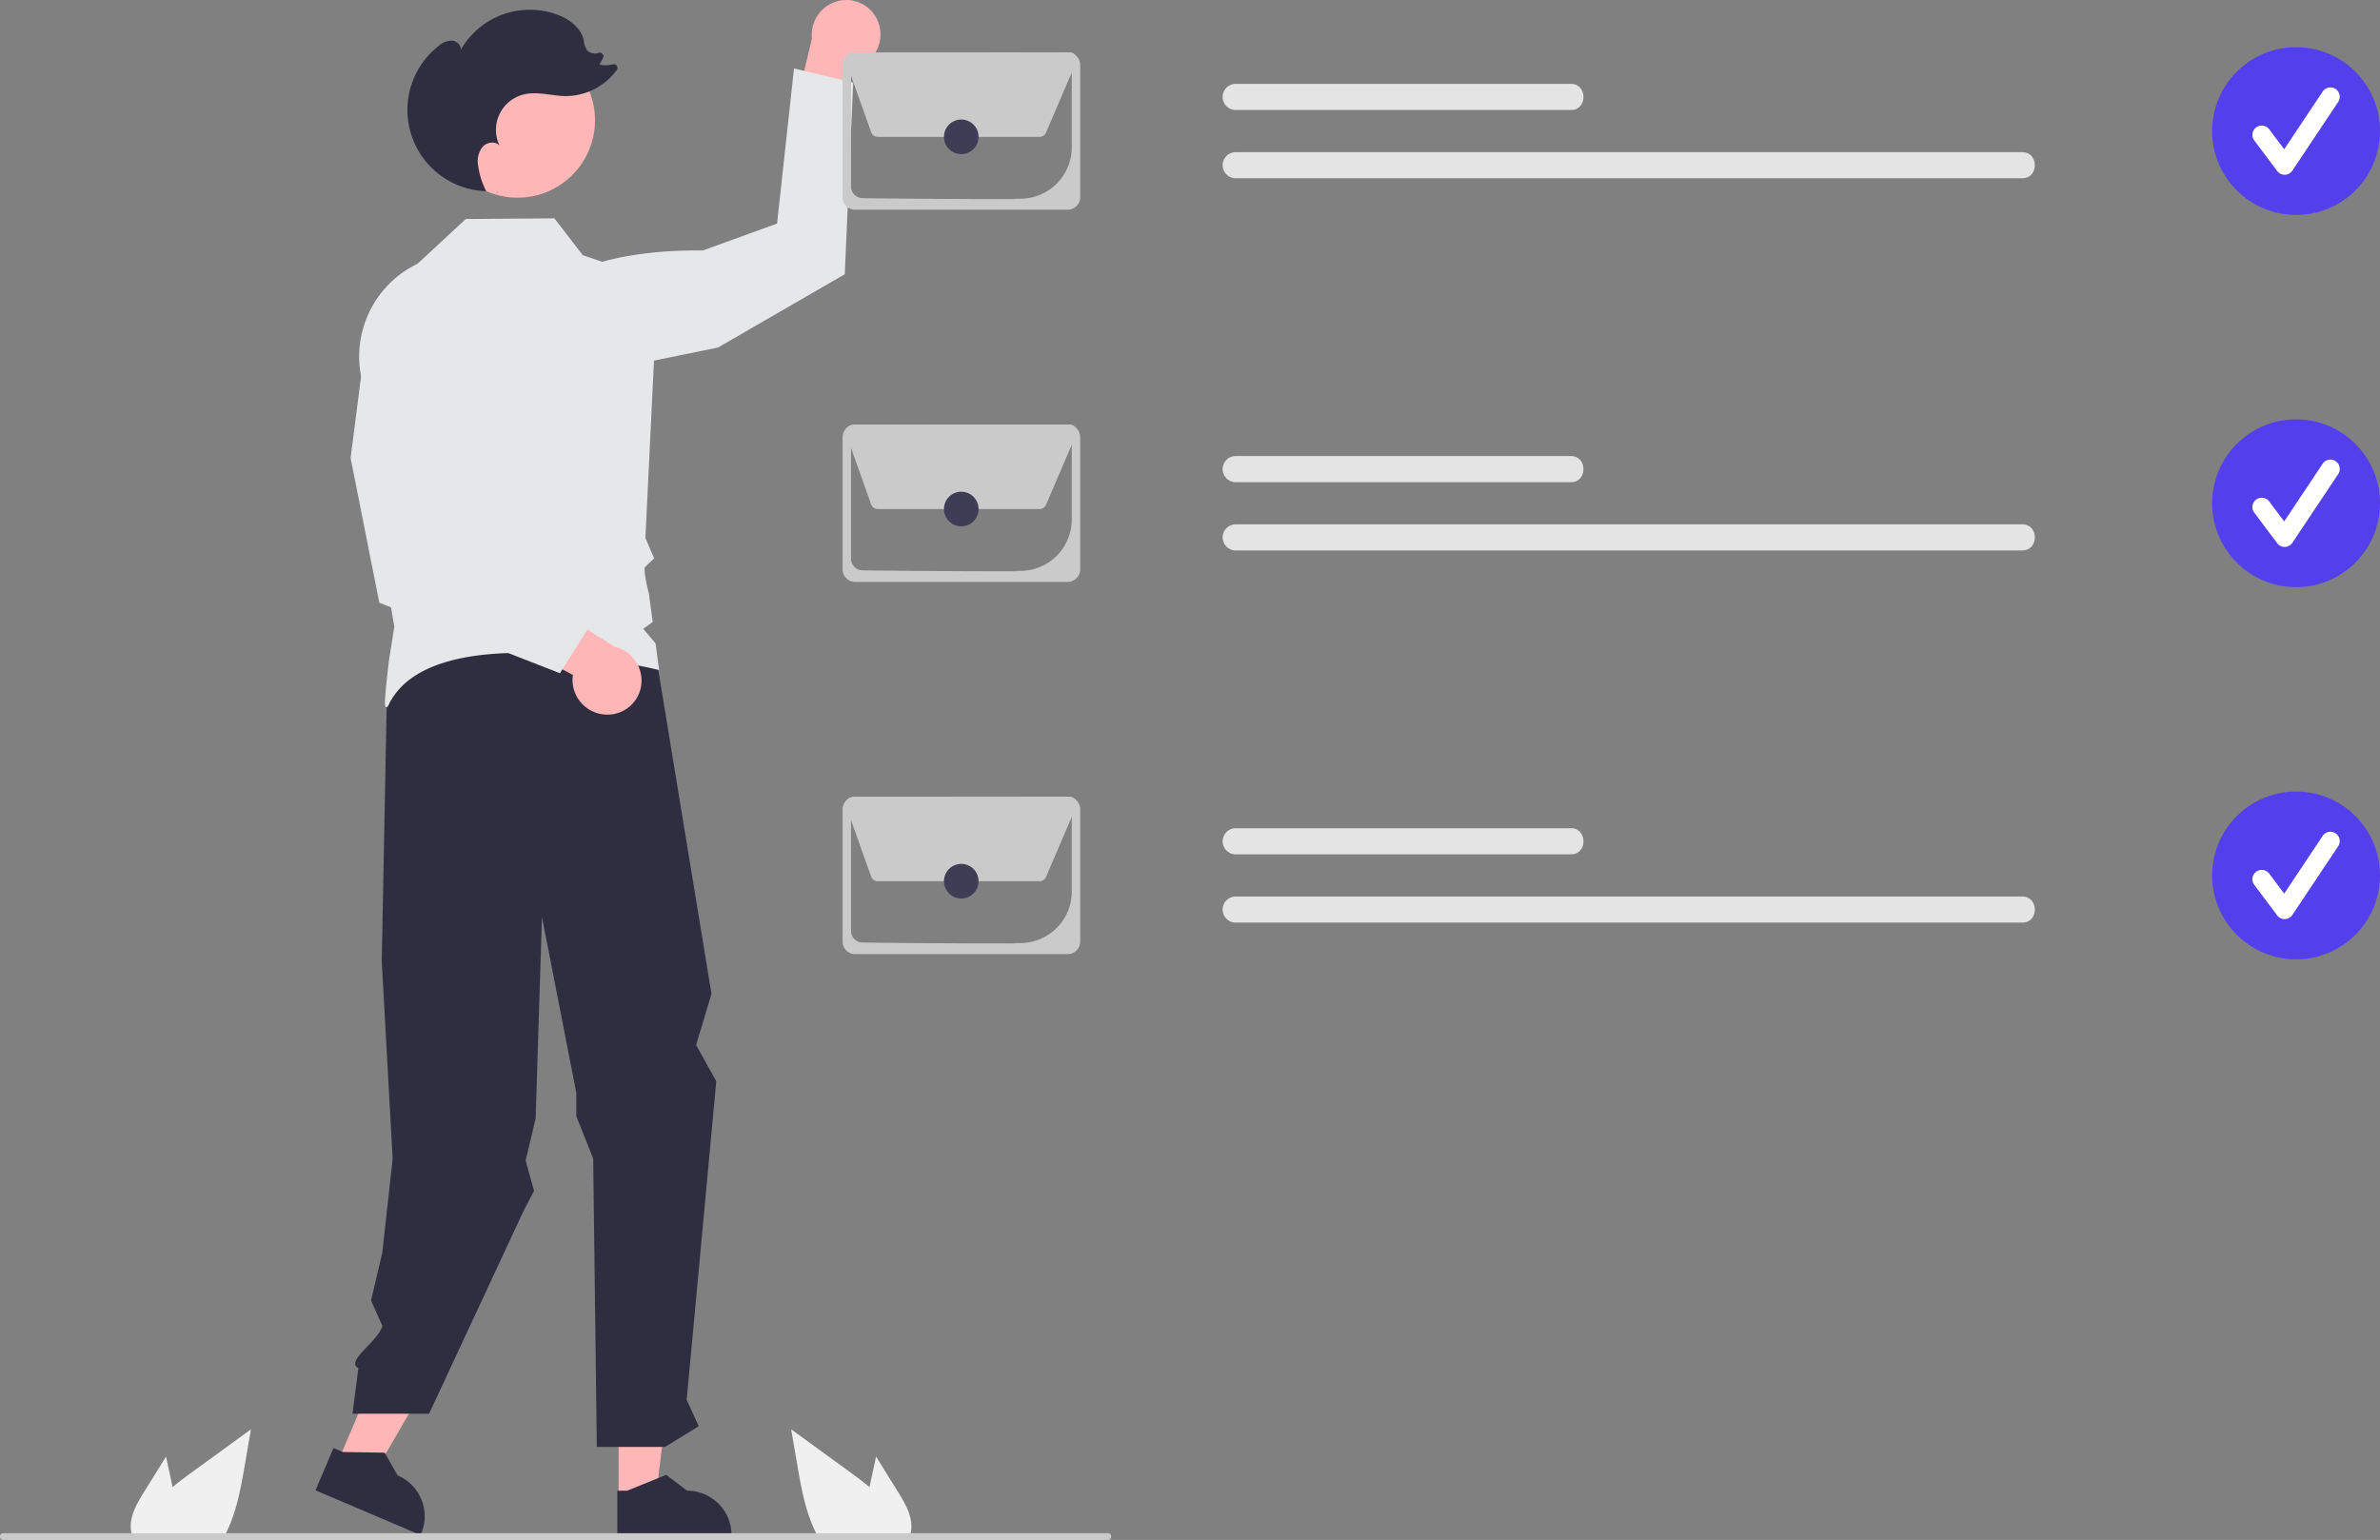 <svg xmlns="http://www.w3.org/2000/svg" xmlns:xlink="http://www.w3.org/1999/xlink" width="844.037" height="546.23" viewBox="0 0 844.037 546.23" role="img"><rect x="0" y="0" width="844.037" height="546.23" fill="#808080" stroke="none"/><path d="M489.512,184.959a12.334,12.334,0,0,1-7.269,15.697,12.118,12.118,0,0,1-2.065.569l-7.001,42.868-16.423-15.164,9.166-38.383a12.378,12.378,0,0,1,10.843-13.582,12.052,12.052,0,0,1,12.749,7.995Z" transform="translate(-177.981 -176.885)" fill="#ffb6b6"></path><path d="M368.31,282.093s12.746-16.841,59-16.38l26.254-9.539,6-55,21,5-3,68-45,26-59,12Z" transform="translate(-177.981 -176.885)" fill="#e6e7e8"></path><polygon points="119.255 519.834 131.372 524.997 157.055 480.719 139.172 473.099 119.255 519.834" fill="#ffb6b6"></polygon><polygon points="219.383 531.3 232.553 531.299 238.819 480.497 219.38 480.498 219.383 531.3" fill="#ffb6b6"></polygon><path d="M396.901,721.924l40.502-.002v-.512a15.765,15.765,0,0,0-15.764-15.764h-.001l-7.398-5.613-13.803,5.613-3.536 0Z" transform="translate(-177.981 -176.885)" fill="#2f2e41"></path><path d="M289.869,705.514l37.259,15.878.201-.471a15.765,15.765,0,0,0-8.322-20.683l-.001-0-4.605-8.064-14.899-.248-3.252-1.386Z" transform="translate(-177.981 -176.885)" fill="#2f2e41"></path><path d="M410.284,407.522l20.017,121.884-5.448,18.163,7.148,12.864L421.504,673.402l4.261,9.381L413.86,690.126h-24.226l-1.286-102.273-5.984-15.016v-8.276l-12.182-62.364-2.243,71.336-3.544,15.039,2.977,10.708-3.889,7.502L330.151,678.354H302.986l2.101-16.185h0c-4.867-2.464,7.307-9.666,8.477-14.995l-4-9,4-17,3.668-33.218-3.868-70.119,1.82-94.423L346.962,399.113Z" transform="translate(-177.981 -176.885)" fill="#2f2e41"></path><circle id="b6492e21-528b-49f6-adbd-cfab639933c4" data-name="ab6171fa-7d69-4734-b81c-8dff60f9761b" cx="183.556" cy="42.67" r="27.453" fill="#ffb6b6"></circle><path d="M315.074,427.707a.526.526,0,0,1-.144-.02c-.507-.142-.907-.253.922-16.069l1.974-12.501L315.898,388.079l-3.242-3.242,5.21-5.209-3.193-23.629-8.679-45.843a36.572,36.572,0,0,1,20.084-39.736L343.166,254.571l31.442-.235,10.06,13.077L411.281,276.453l-4.413,91.293,3.095,7.222-.265.24c-.021.019-2.083,1.883-3.009,2.909-.449.637.393,5.396,1.433,9.437l1.333,9.974-3.359,2.401,4.368,5.159,1.265,9.484-.713-.177c-.804-.2-80.487-19.583-95.391,12.896A.601.601,0,0,1,315.074,427.707Z" transform="translate(-177.981 -176.885)" fill="#e6e7e8"></path><path d="M354.515,245.663q-.176-.387-.351-.777c.045.001.089.008.134.009Z" transform="translate(-177.981 -176.885)" fill="#2f2e41"></path><path d="M333.322,193.351a7.641,7.641,0,0,1,4.787-2.069c1.775.057,3.575,1.661,3.208,3.398a28.211,28.211,0,0,1,33.95-12.73c4.412,1.557,8.739,4.671,9.752,9.238a8.32,8.32,0,0,0,1.048,3.41,3.893,3.893,0,0,0,4.143,1.05l.044-.013a1.297,1.297,0,0,1,1.567,1.831l-1.248,2.328a10.004,10.004,0,0,0,4.766-.101,1.296,1.296,0,0,1,1.376,2.017,22.589,22.589,0,0,1-18.012,9.258c-4.988-.03-10.027-1.75-14.882-.602a12.927,12.927,0,0,0-8.695,18.147c-1.491-1.631-4.374-1.245-5.9.354a8.091,8.091,0,0,0-1.767,6.191,28.726,28.726,0,0,0,2.949,9.642,28.826,28.826,0,0,1-17.088-51.349Z" transform="translate(-177.981 -176.885)" fill="#2f2e41"></path><path d="M496.381,705.964l-7.71-12.39-1.54,7.08c-.27,1.24-.54,2.5-.79,3.75-2.19-1.87-4.52-3.6-6.8-5.26q-10.5-7.62-20.99-15.26l2.19,12.7c1.35,7.82,2.76,15.8,6.1,22.95.37.81.77,1.61,1.2,2.39h32.54a10.488,10.488,0,0,0,.54-2.24.775.775,0,0,0,.01-.15C501.641,714.684,498.961,710.114,496.381,705.964Z" transform="translate(-177.981 -176.885)" fill="#f0f0f0"></path><path d="M229.151,705.964l7.71-12.39,1.54,7.08c.27,1.24.54,2.5.79,3.75,2.19-1.87,4.52-3.6,6.8-5.26q10.5-7.62,20.99-15.26l-2.19,12.7c-1.35,7.82-2.76,15.8-6.1,22.95-.37.81-.77,1.61-1.2,2.39h-32.54a10.487,10.487,0,0,1-.54-2.24.774.774,0,0,1-.01-.15C223.891,714.684,226.571,710.114,229.151,705.964Z" transform="translate(-177.981 -176.885)" fill="#f0f0f0"></path><path d="M570.922,723.115h-391.75a1.191,1.191,0,1,1,0-2.381h391.75a1.191,1.191,0,0,1,0,2.381Z" transform="translate(-177.981 -176.885)" fill="#cacaca"></path><path d="M735.035,215.9H616.212a4.629,4.629,0,0,1,0-9.259H735.035C741.006,206.558,741.065,215.984,735.035,215.9Z" transform="translate(-177.981 -176.885)" fill="#e4e4e4"></path><path d="M895.103,240.117H616.212a4.629,4.629,0,0,1,0-9.259H895.103C901.073,230.774,901.133,240.201,895.103,240.117Z" transform="translate(-177.981 -176.885)" fill="#e4e4e4"></path><circle cx="814.278" cy="46.494" r="29.759" fill="#543fed"></circle><path d="M988.2,238.867a3.309,3.309,0,0,1-2.648-1.324l-8.119-10.825a3.31,3.31,0,1,1,5.296-3.972L988.041,229.827l13.642-20.463a3.31,3.31,0,1,1,5.509,3.673L990.954,237.393a3.312,3.312,0,0,1-2.663,1.473C988.261,238.867,988.23,238.867,988.2,238.867Z" transform="translate(-177.981 -176.885)" fill="#fff"></path><path d="M556.611,195.476h-75.368a4.446,4.446,0,0,0-4.441,4.441v46.924a4.446,4.446,0,0,0,4.441,4.441h75.368a4.446,4.446,0,0,0,4.441-4.441V199.917A4.446,4.446,0,0,0,556.611,195.476Zm1.458,33.706A18.258,18.258,0,0,1,540.118,247.368c-7.647.1,4.231.138-4.992.138-21.091,0-43.083-.202-51.288-.332a4.138,4.138,0,0,1-4.052-4.121v-43.133a1.462,1.462,0,0,1,1.457-1.461h75.365a1.462,1.462,0,0,1,1.461,1.457Z" transform="translate(-177.981 -176.885)" fill="#cacaca"></path><path d="M546.668,225.424H489.246a2.468,2.468,0,0,1-2.32-1.636L478.057,198.907a2.463,2.463,0,0,1,2.316-3.29l77.013-.137h.003a2.463,2.463,0,0,1,2.264,3.433l-.134-.057.134.057L548.932,223.931A2.46,2.46,0,0,1,546.668,225.424Z" transform="translate(-177.981 -176.885)" fill="#cacaca"></path><circle cx="340.902" cy="48.539" r="6.136" fill="#3f3d56"></circle><path d="M735.035,347.917H616.212a4.629,4.629,0,0,1,0-9.259H735.035C741.006,338.575,741.065,348.001,735.035,347.917Z" transform="translate(-177.981 -176.885)" fill="#e4e4e4"></path><path d="M895.103,372.134H616.212a4.629,4.629,0,0,1,0-9.259H895.103C901.073,362.792,901.133,372.218,895.103,372.134Z" transform="translate(-177.981 -176.885)" fill="#e4e4e4"></path><circle cx="814.278" cy="178.511" r="29.759" fill="#543fed"></circle><path d="M988.2,370.884a3.309,3.309,0,0,1-2.648-1.324l-8.119-10.825a3.31,3.31,0,1,1,5.296-3.972l5.312,7.082,13.642-20.463a3.31,3.31,0,1,1,5.509,3.673L990.954,369.41a3.312,3.312,0,0,1-2.663,1.473C988.261,370.884,988.23,370.884,988.2,370.884Z" transform="translate(-177.981 -176.885)" fill="#fff"></path><path d="M556.611,327.493h-75.368a4.446,4.446,0,0,0-4.441,4.441V378.858a4.446,4.446,0,0,0,4.441,4.441h75.368a4.446,4.446,0,0,0,4.441-4.441V331.934A4.446,4.446,0,0,0,556.611,327.493Zm1.458,33.706a18.258,18.258,0,0,1-17.95,18.186c-7.647.1,4.231.138-4.992.138-21.091,0-43.083-.202-51.288-.332a4.138,4.138,0,0,1-4.052-4.121v-43.133a1.462,1.462,0,0,1,1.457-1.461h75.365a1.462,1.462,0,0,1,1.461,1.457Z" transform="translate(-177.981 -176.885)" fill="#cacaca"></path><path d="M546.668,357.441H489.246a2.468,2.468,0,0,1-2.32-1.636l-8.869-24.881a2.463,2.463,0,0,1,2.316-3.29l77.013-.137h.003a2.463,2.463,0,0,1,2.264,3.433l-.134-.057.134.057L548.932,355.949A2.46,2.46,0,0,1,546.668,357.441Z" transform="translate(-177.981 -176.885)" fill="#cacaca"></path><circle cx="340.902" cy="180.556" r="6.136" fill="#3f3d56"></circle><path d="M735.035,479.934H616.212a4.629,4.629,0,0,1,0-9.259H735.035C741.006,470.592,741.065,480.019,735.035,479.934Z" transform="translate(-177.981 -176.885)" fill="#e4e4e4"></path><path d="M895.103,504.151H616.212a4.629,4.629,0,0,1,0-9.259H895.103C901.073,494.809,901.133,504.235,895.103,504.151Z" transform="translate(-177.981 -176.885)" fill="#e4e4e4"></path><circle cx="814.278" cy="310.528" r="29.759" fill="#543fed"></circle><path d="M988.2,502.902a3.309,3.309,0,0,1-2.648-1.324L977.433,490.752a3.31,3.31,0,1,1,5.296-3.972l5.312,7.082,13.642-20.463a3.31,3.31,0,1,1,5.509,3.673L990.954,501.427a3.312,3.312,0,0,1-2.663,1.473C988.261,502.901,988.23,502.902,988.2,502.902Z" transform="translate(-177.981 -176.885)" fill="#fff"></path><path d="M556.611,459.51h-75.368a4.446,4.446,0,0,0-4.441,4.441v46.924a4.446,4.446,0,0,0,4.441,4.441h75.368a4.446,4.446,0,0,0,4.441-4.441V463.951A4.446,4.446,0,0,0,556.611,459.51Zm1.458,33.706a18.258,18.258,0,0,1-17.95,18.186c-7.647.1,4.231.138-4.992.138-21.091,0-43.083-.202-51.288-.332a4.138,4.138,0,0,1-4.052-4.121v-43.133a1.462,1.462,0,0,1,1.457-1.461h75.365a1.462,1.462,0,0,1,1.461,1.457Z" transform="translate(-177.981 -176.885)" fill="#cacaca"></path><path d="M546.668,489.459H489.246a2.468,2.468,0,0,1-2.32-1.636l-8.869-24.881a2.463,2.463,0,0,1,2.316-3.29l77.013-.137h.003a2.463,2.463,0,0,1,2.264,3.433l-.134-.057.134.057L548.932,487.966A2.46,2.46,0,0,1,546.668,489.459Z" transform="translate(-177.981 -176.885)" fill="#cacaca"></path><circle cx="340.902" cy="312.574" r="6.136" fill="#3f3d56"></circle><path d="M393.545,430.378a12.334,12.334,0,0,1-12.518-11.94,12.118,12.118,0,0,1,.127-2.138l-38.326-20.441,19.647-10.661,33.383,21.046a12.378,12.378,0,0,1,9.364,14.641,12.052,12.052,0,0,1-11.676,9.493Z" transform="translate(-177.981 -176.885)" fill="#ffb6b6"></path><path d="M376.548,415.686l-64.047-25.002L302.319,339.358l3.781-29.511a30.201,30.201,0,0,1,34.624-26l.215.034.122.18c.489.722,11.786,18.179-3.417,61.491l.562,27.526,50.365,23.51Z" transform="translate(-177.981 -176.885)" fill="#e6e7e8"></path></svg>